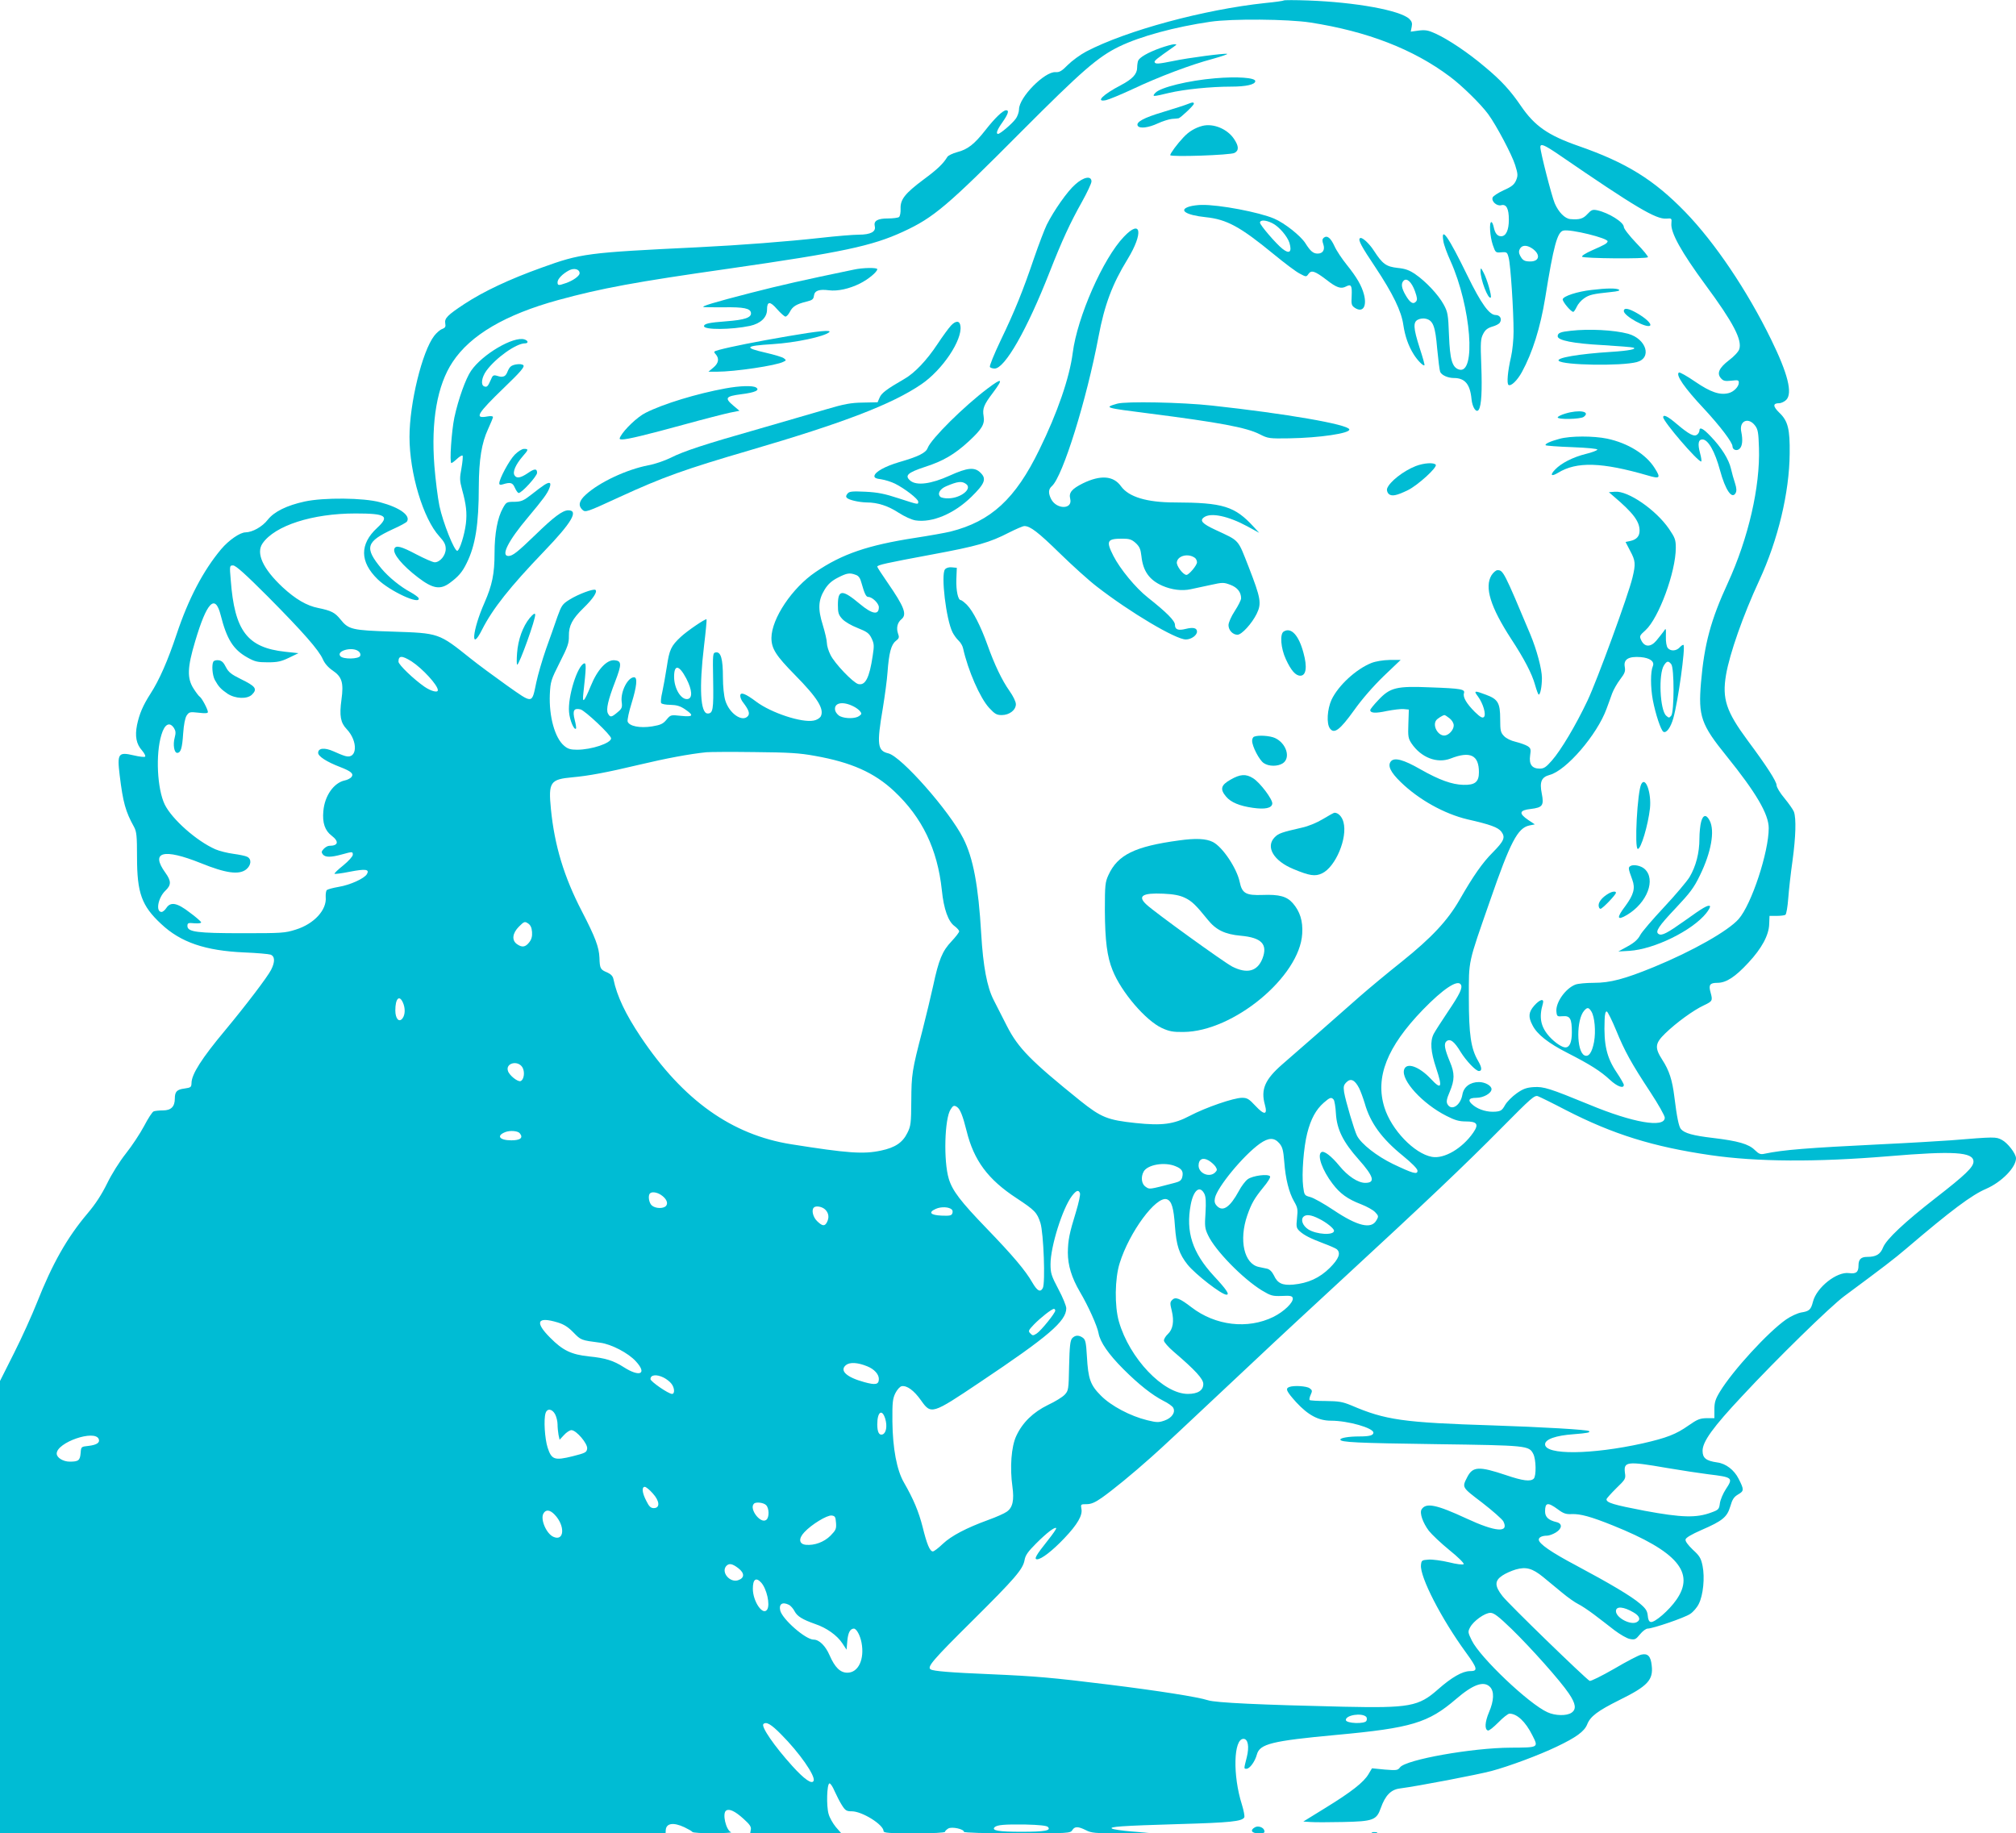 <?xml version="1.0" standalone="no"?>
<!DOCTYPE svg PUBLIC "-//W3C//DTD SVG 20010904//EN"
 "http://www.w3.org/TR/2001/REC-SVG-20010904/DTD/svg10.dtd">
<svg version="1.0" xmlns="http://www.w3.org/2000/svg"
 width="1280pt" height="1164pt" viewBox="0 0 1280 1164"
 preserveAspectRatio="xMidYMid meet">
<g transform="translate(0,1164) scale(0.1,-0.1)"
fill="#00bcd4" stroke="none">
<path d="M8150 11637 c-3 -3 -54 -10 -115 -16 -389 -41 -884 -175 -1138 -308
-38 -20 -91 -59 -117 -85 -38 -39 -54 -48 -78 -46 -69 5 -232 -160 -232 -236
0 -16 -9 -44 -21 -60 -20 -29 -98 -96 -112 -96 -16 0 -5 28 28 74 36 52 44 76
23 76 -21 -1 -71 -49 -132 -127 -70 -89 -112 -122 -179 -139 -29 -8 -56 -21
-62 -30 -26 -43 -63 -79 -150 -143 -119 -89 -149 -127 -147 -185 1 -25 -3 -48
-10 -54 -7 -5 -39 -9 -70 -9 -66 0 -92 -15 -84 -49 9 -35 -26 -54 -102 -54
-34 0 -143 -9 -240 -20 -219 -24 -500 -46 -782 -60 -705 -34 -741 -39 -990
-129 -209 -75 -369 -151 -490 -230 -108 -71 -129 -92 -123 -124 4 -22 0 -28
-20 -36 -14 -5 -36 -25 -50 -43 -77 -100 -157 -429 -157 -642 0 -231 87 -520
190 -632 31 -34 40 -52 40 -79 0 -41 -36 -85 -70 -85 -12 0 -64 23 -116 50
-98 52 -131 60 -140 36 -12 -31 50 -106 151 -183 93 -71 140 -79 201 -34 54
40 79 68 107 126 55 110 77 246 77 485 1 173 18 278 59 366 17 37 31 71 31 76
0 6 -14 8 -35 4 -86 -16 -67 16 109 186 101 97 128 129 119 139 -7 7 -25 9
-48 5 -29 -6 -39 -14 -51 -42 -12 -30 -21 -36 -44 -36 -3 0 -15 3 -28 7 -19 5
-25 1 -36 -27 -18 -41 -24 -48 -42 -41 -23 9 -16 57 14 99 59 81 189 174 245
174 23 0 22 17 -3 25 -69 22 -267 -94 -339 -199 -34 -49 -81 -180 -106 -296
-18 -85 -32 -290 -19 -290 4 0 20 12 36 27 15 14 31 24 35 20 3 -4 0 -39 -7
-79 -12 -64 -12 -78 4 -137 26 -94 32 -147 24 -216 -9 -72 -39 -167 -54 -172
-18 -6 -92 180 -114 285 -11 53 -25 168 -32 254 -22 285 18 513 116 660 113
171 335 301 670 393 274 75 491 115 1081 199 723 104 912 144 1109 235 194 89
282 164 751 636 384 385 485 473 620 539 136 66 355 125 580 158 136 20 493
17 635 -5 361 -56 653 -169 885 -343 77 -57 198 -176 244 -239 52 -71 151
-258 171 -323 18 -57 18 -67 6 -97 -12 -27 -27 -40 -79 -63 -35 -16 -67 -37
-70 -46 -9 -24 26 -56 54 -49 33 9 49 -21 49 -92 0 -66 -18 -105 -49 -105 -24
0 -39 19 -47 58 -4 18 -10 32 -15 32 -15 0 -9 -92 9 -145 17 -49 18 -50 54
-47 35 3 38 1 47 -35 12 -44 31 -335 31 -468 0 -49 -7 -121 -16 -160 -22 -95
-28 -171 -16 -179 16 -10 56 29 85 82 67 123 117 281 148 472 53 331 77 417
115 426 45 11 288 -49 281 -69 -4 -13 -16 -20 -100 -57 -38 -17 -66 -34 -62
-40 7 -11 407 -15 418 -3 4 3 -29 44 -73 89 -44 46 -80 92 -80 103 0 30 -96
90 -169 106 -29 6 -37 3 -62 -24 -27 -30 -51 -37 -109 -32 -34 3 -75 44 -99
101 -19 45 -91 325 -91 356 0 25 25 15 116 -47 490 -336 618 -412 684 -407 34
3 35 2 32 -30 -6 -58 62 -181 218 -393 175 -237 232 -347 213 -406 -5 -16 -34
-47 -65 -70 -64 -49 -79 -84 -51 -115 15 -17 26 -19 66 -15 42 5 47 4 47 -13
0 -25 -32 -58 -65 -66 -56 -14 -114 6 -211 72 -52 36 -99 62 -104 59 -23 -14
35 -98 158 -229 104 -112 182 -215 182 -240 0 -23 29 -32 46 -14 17 17 20 56
10 105 -16 71 45 98 88 40 18 -24 21 -46 24 -141 8 -246 -67 -572 -197 -856
-109 -236 -150 -389 -171 -633 -18 -214 0 -267 162 -467 188 -233 268 -369
268 -458 0 -152 -109 -484 -191 -577 -66 -75 -291 -203 -539 -305 -186 -76
-276 -100 -380 -100 -49 0 -101 -5 -117 -11 -63 -24 -127 -114 -121 -172 3
-30 5 -32 40 -29 47 4 58 -15 58 -102 0 -63 -14 -96 -41 -96 -22 0 -67 31
-101 68 -56 62 -68 122 -42 210 10 35 -19 28 -55 -13 -36 -41 -39 -71 -11
-124 29 -58 100 -114 224 -177 141 -72 209 -115 268 -170 45 -42 88 -58 88
-32 0 6 -20 41 -44 77 -65 96 -84 177 -78 334 1 40 6 57 14 55 6 -2 33 -56 59
-119 55 -134 95 -207 218 -394 50 -76 91 -149 91 -161 0 -67 -201 -33 -480 83
-251 103 -289 115 -352 111 -46 -3 -68 -11 -109 -40 -28 -20 -61 -53 -73 -74
-19 -34 -27 -39 -61 -42 -49 -4 -103 11 -139 39 -40 31 -34 49 18 49 45 0 96
29 96 55 0 22 -41 45 -80 45 -56 0 -97 -31 -105 -80 -12 -69 -70 -106 -95 -60
-8 15 -5 33 15 79 31 75 32 116 1 189 -34 82 -40 116 -22 131 23 19 50 -1 90
-68 35 -56 96 -121 116 -121 21 0 19 23 -5 64 -46 78 -59 168 -59 401 0 244
-7 210 134 615 130 376 176 463 250 479 l35 7 -42 28 c-62 42 -57 62 17 70 74
9 84 22 69 98 -15 74 -2 104 50 118 106 28 301 255 361 419 11 31 28 75 36 99
9 24 32 64 51 89 29 38 34 51 29 79 -9 48 24 68 101 62 59 -5 90 -28 77 -58
-15 -35 -15 -131 0 -214 18 -93 51 -191 67 -202 19 -11 46 26 63 85 31 110 78
452 65 466 -3 3 -14 -4 -24 -15 -22 -24 -58 -26 -76 -4 -8 10 -13 39 -12 72 1
56 1 57 -15 32 -10 -13 -30 -39 -46 -58 -36 -42 -74 -41 -95 2 -13 27 -12 30
27 65 84 77 192 370 192 523 0 51 -5 64 -43 120 -83 121 -260 243 -343 236
l-39 -3 29 -25 c125 -106 166 -160 166 -219 0 -36 -19 -57 -60 -66 l-29 -6 29
-56 c34 -63 36 -83 15 -170 -26 -110 -225 -654 -286 -782 -74 -156 -168 -314
-226 -380 -37 -42 -50 -51 -77 -51 -49 0 -69 27 -61 83 6 40 4 47 -16 60 -13
8 -47 20 -75 27 -31 7 -61 22 -75 37 -21 22 -24 34 -24 107 0 103 -14 127 -90
155 -74 28 -80 27 -51 -11 33 -45 53 -115 38 -130 -9 -9 -23 -2 -58 32 -53 53
-77 94 -69 119 8 25 -17 30 -215 37 -213 9 -254 -1 -328 -80 -29 -30 -52 -59
-52 -64 0 -20 33 -22 106 -6 42 8 90 14 107 12 l32 -3 -3 -90 c-3 -81 -1 -93
20 -125 61 -90 162 -129 248 -96 125 49 180 22 180 -87 0 -62 -25 -82 -99 -80
-73 2 -153 31 -273 99 -106 61 -165 77 -187 50 -22 -27 -3 -68 62 -131 115
-112 277 -202 424 -237 146 -33 195 -51 216 -79 26 -36 17 -58 -57 -133 -63
-63 -122 -147 -209 -299 -76 -132 -177 -240 -365 -391 -92 -73 -212 -173 -268
-222 -106 -94 -384 -338 -493 -432 -110 -96 -137 -159 -110 -256 18 -65 -3
-68 -59 -8 -42 45 -53 52 -86 52 -53 0 -230 -61 -331 -114 -102 -54 -176 -64
-346 -46 -177 19 -217 35 -350 141 -315 254 -394 334 -466 475 -31 60 -69 135
-85 167 -41 81 -66 212 -78 417 -18 308 -51 483 -114 607 -87 173 -393 520
-476 540 -69 16 -74 57 -35 285 13 80 27 183 30 229 9 123 23 176 52 199 22
17 24 23 14 50 -11 34 -3 68 23 89 36 30 17 79 -88 231 -36 52 -66 98 -66 102
0 11 55 23 345 77 291 54 368 76 492 140 44 22 87 41 97 41 37 0 87 -38 226
-174 80 -78 185 -173 235 -211 210 -163 500 -335 564 -335 34 0 71 26 71 50 0
23 -24 29 -72 17 -48 -12 -68 -4 -68 26 0 26 -53 79 -173 174 -77 61 -175 180
-218 264 -48 95 -40 109 57 109 45 0 59 -5 84 -27 25 -23 32 -39 37 -83 10
-96 50 -152 133 -189 60 -26 125 -34 180 -22 25 5 81 17 126 27 77 17 83 17
126 1 45 -17 68 -47 68 -86 0 -10 -18 -46 -40 -80 -23 -35 -40 -74 -40 -90 0
-32 27 -61 57 -61 27 0 92 72 122 133 32 66 26 99 -50 295 -72 183 -56 165
-212 238 -84 39 -102 59 -72 80 43 31 153 8 275 -58 l75 -41 -35 38 c-120 131
-194 154 -501 155 -178 0 -292 35 -341 102 -48 68 -130 74 -243 19 -70 -35
-90 -59 -80 -98 17 -68 -86 -69 -121 -2 -19 38 -18 63 5 83 69 62 220 547 296
950 38 201 87 332 184 490 102 167 87 259 -23 143 -132 -137 -296 -510 -325
-737 -20 -157 -97 -381 -212 -615 -152 -313 -307 -455 -564 -520 -33 -8 -134
-26 -225 -40 -298 -46 -464 -102 -632 -217 -148 -100 -279 -295 -280 -418 0
-68 28 -112 149 -235 144 -146 188 -217 164 -264 -7 -11 -26 -23 -45 -26 -76
-15 -269 49 -363 119 -72 54 -103 65 -103 38 0 -11 8 -30 19 -43 35 -46 43
-69 30 -85 -35 -42 -119 16 -144 99 -9 30 -15 90 -15 147 0 116 -13 162 -44
158 -21 -3 -21 -6 -18 -181 3 -182 -1 -207 -35 -207 -46 0 -55 163 -23 429 11
91 18 167 16 169 -6 6 -125 -75 -164 -112 -61 -57 -72 -80 -88 -188 -9 -57
-22 -130 -29 -162 -8 -33 -11 -64 -7 -70 4 -6 30 -11 58 -11 39 -1 62 -7 93
-28 59 -40 53 -50 -25 -42 -65 7 -66 7 -92 -24 -22 -27 -38 -34 -92 -43 -76
-12 -145 1 -155 31 -3 9 8 62 25 116 33 107 39 165 16 165 -40 0 -86 -90 -79
-154 5 -38 2 -45 -27 -69 -38 -32 -46 -33 -60 -7 -13 25 0 84 46 203 42 110
42 131 -4 135 -49 5 -109 -59 -151 -163 -43 -104 -55 -116 -47 -45 18 160 19
193 5 188 -43 -14 -105 -212 -96 -309 4 -51 32 -117 44 -105 3 3 -1 28 -8 55
-15 60 -6 77 37 67 29 -8 194 -163 194 -184 0 -30 -124 -72 -216 -72 -41 0
-59 5 -82 25 -59 49 -97 186 -91 327 4 81 7 91 63 202 51 100 59 124 58 168
-1 65 21 108 93 178 61 59 91 105 75 115 -13 8 -108 -27 -164 -62 -45 -28 -51
-37 -77 -109 -15 -44 -47 -135 -72 -204 -24 -69 -52 -165 -62 -213 -29 -138
-19 -137 -188 -18 -80 57 -183 133 -229 170 -204 163 -199 161 -498 171 -254
8 -277 13 -328 77 -35 44 -59 56 -142 73 -72 14 -144 56 -226 132 -125 117
-170 216 -127 278 78 113 316 190 590 190 195 0 219 -16 137 -92 -111 -103
-110 -215 4 -326 78 -76 275 -167 260 -119 -3 6 -26 23 -51 37 -64 34 -140 96
-185 150 -110 133 -99 171 74 251 45 20 85 42 88 48 24 38 -46 89 -170 122
-105 29 -358 31 -479 5 -114 -25 -194 -64 -235 -116 -35 -45 -97 -79 -141 -80
-35 0 -107 -50 -155 -107 -114 -136 -208 -316 -282 -538 -56 -168 -110 -292
-167 -380 -48 -75 -70 -127 -85 -198 -14 -71 -5 -121 32 -162 16 -19 24 -36
19 -39 -5 -4 -37 0 -71 8 -99 23 -107 13 -90 -127 21 -172 37 -230 91 -327 16
-30 19 -55 19 -192 0 -227 29 -309 153 -424 124 -117 280 -170 527 -181 80 -3
155 -10 168 -14 28 -11 29 -46 3 -97 -23 -45 -159 -224 -292 -384 -148 -177
-212 -278 -213 -333 -1 -28 -4 -30 -44 -36 -49 -6 -62 -20 -62 -64 0 -51 -24
-75 -75 -75 -24 0 -51 -3 -59 -6 -9 -3 -36 -45 -61 -93 -25 -47 -77 -126 -116
-175 -41 -52 -91 -132 -119 -190 -34 -69 -73 -130 -125 -191 -130 -154 -223
-319 -321 -567 -31 -78 -96 -222 -145 -319 l-89 -177 0 -1436 0 -1436 2113 0
2113 0 1 22 c4 43 49 49 118 17 25 -12 48 -25 51 -30 3 -5 62 -9 132 -8 70 0
121 3 114 6 -33 13 -58 122 -31 138 20 13 57 -5 109 -52 40 -36 51 -51 47 -70
l-4 -23 289 0 290 0 -35 40 c-19 23 -40 60 -46 83 -15 51 -11 189 5 194 6 2
21 -20 33 -49 13 -29 34 -70 47 -90 21 -33 29 -38 62 -38 66 0 202 -85 202
-126 0 -11 36 -14 195 -14 119 0 195 4 195 10 0 5 10 14 21 21 24 13 99 -4 99
-21 0 -6 129 -10 338 -10 326 0 338 1 350 20 15 25 37 25 87 0 35 -18 57 -20
220 -19 l180 2 -110 9 c-60 5 -116 13 -124 18 -23 12 57 18 429 29 320 9 395
17 410 42 4 6 -3 43 -15 82 -59 186 -53 417 10 417 29 0 38 -49 21 -117 -19
-75 -19 -73 -2 -73 21 0 54 46 66 90 18 68 94 87 505 125 477 44 583 76 760
228 107 92 175 117 215 77 28 -28 26 -87 -6 -161 -26 -62 -29 -109 -7 -116 7
-3 36 21 66 51 30 31 62 56 71 56 48 0 102 -51 145 -137 40 -79 42 -78 -137
-79 -246 -1 -666 -76 -703 -125 -14 -19 -22 -20 -97 -14 l-81 8 -22 -37 c-30
-51 -107 -112 -273 -214 l-141 -87 45 -3 c25 -2 117 -2 205 0 194 4 215 12
242 89 28 79 64 117 121 124 116 15 496 88 582 111 112 30 303 101 415 155
122 58 174 96 192 140 20 52 68 87 204 155 181 89 217 128 206 220 -6 59 -25
78 -65 69 -17 -3 -95 -44 -173 -90 -82 -47 -149 -80 -156 -77 -29 17 -518 491
-554 539 -50 64 -50 97 0 130 19 13 57 30 84 38 66 19 106 8 174 -47 29 -24
83 -68 120 -99 37 -31 84 -64 103 -73 19 -9 64 -39 100 -66 36 -27 94 -72 130
-100 36 -27 80 -53 99 -56 31 -6 37 -3 64 30 16 20 38 36 48 36 33 0 235 69
270 93 19 12 44 41 55 64 28 55 39 167 24 241 -10 49 -19 64 -62 103 -31 30
-49 54 -46 65 2 11 37 32 101 60 134 58 163 82 183 150 13 45 23 60 50 76 38
22 38 30 3 99 -28 56 -81 97 -136 104 -71 10 -93 28 -93 74 0 58 66 150 252
348 219 236 559 568 648 634 251 186 314 234 395 303 285 243 414 339 505 378
99 43 191 137 190 195 -1 29 -53 97 -90 116 -38 20 -43 20 -325 -3 -71 -5
-269 -17 -440 -25 -468 -23 -623 -35 -741 -60 -26 -6 -36 -2 -62 23 -39 39
-107 58 -265 77 -128 15 -182 30 -205 57 -13 17 -25 73 -41 203 -13 107 -33
169 -76 235 -50 78 -48 105 18 169 70 68 180 148 245 178 55 26 57 30 43 81
-14 49 -5 62 43 62 56 0 113 37 197 128 85 91 130 175 132 245 l2 52 45 0 c25
0 50 3 56 7 6 4 14 51 18 105 4 54 16 161 27 238 21 154 24 269 9 311 -6 15
-33 53 -60 86 -28 33 -50 70 -50 82 0 25 -65 125 -184 285 -136 184 -163 264
-137 417 23 134 108 377 211 599 119 257 191 558 193 805 2 156 -11 208 -66
260 -41 40 -42 60 -1 60 13 0 34 10 45 21 42 42 10 168 -96 384 -152 311 -357
615 -545 809 -200 206 -375 314 -680 420 -192 67 -277 127 -363 253 -67 98
-125 162 -230 249 -105 89 -230 173 -313 211 -46 21 -64 24 -106 19 l-51 -7 6
30 c5 24 1 35 -15 51 -59 55 -342 106 -643 117 -82 3 -152 3 -155 0z m1576
-1573 c56 -37 51 -84 -10 -84 -37 0 -49 7 -65 38 -8 16 -9 28 -1 42 13 24 42
26 76 4z m-6046 -159 c0 -17 -43 -48 -89 -63 -45 -16 -51 -15 -51 6 0 21 32
54 74 76 32 16 66 7 66 -19z m3908 -1808 c6 -5 12 -17 12 -27 0 -19 -51 -80
-67 -80 -21 0 -65 58 -61 81 6 42 75 58 116 26z m-5888 -244 c225 -227 325
-341 350 -399 12 -27 34 -52 62 -71 59 -40 71 -77 56 -185 -14 -103 -6 -146
33 -187 74 -78 68 -194 -9 -171 -15 4 -49 18 -75 30 -56 25 -97 21 -97 -10 0
-22 54 -57 140 -90 70 -27 88 -43 71 -64 -7 -8 -26 -18 -42 -21 -70 -15 -128
-98 -136 -195 -7 -74 10 -124 53 -156 48 -37 42 -64 -15 -64 -10 0 -26 -9 -36
-20 -15 -16 -15 -22 -5 -35 16 -19 50 -19 120 0 69 19 70 19 70 -2 0 -10 -27
-40 -60 -67 -34 -27 -59 -51 -56 -54 3 -2 46 3 95 13 102 20 128 16 111 -14
-15 -28 -107 -70 -181 -82 -35 -6 -68 -15 -74 -20 -5 -5 -8 -25 -7 -44 8 -82
-74 -171 -190 -207 -69 -22 -89 -23 -338 -23 -290 0 -350 8 -350 46 0 19 5 21
45 17 27 -2 44 1 42 7 -2 5 -34 34 -73 62 -80 62 -121 69 -148 28 -9 -14 -23
-25 -30 -25 -39 0 -23 90 24 135 38 36 38 61 0 114 -97 134 -12 156 225 61
158 -64 242 -76 288 -40 32 26 36 65 7 80 -11 6 -51 14 -88 19 -38 5 -90 18
-115 29 -120 53 -275 191 -321 284 -48 99 -59 320 -21 443 20 68 52 85 80 42
11 -18 12 -31 4 -61 -12 -44 -3 -96 16 -96 23 0 32 30 38 124 4 56 12 97 22
113 16 23 20 24 76 18 41 -5 59 -4 59 4 0 17 -38 88 -51 97 -6 3 -24 27 -40
52 -42 66 -40 133 10 300 74 250 127 305 162 167 39 -154 80 -219 169 -269 48
-27 65 -31 130 -31 62 0 85 5 135 29 l60 29 -84 9 c-241 26 -322 132 -346 456
-8 91 -7 92 15 92 17 0 78 -55 220 -197z m3734 137 c18 -6 28 -21 36 -52 19
-68 29 -88 43 -88 25 0 67 -41 67 -65 0 -52 -42 -45 -120 20 -113 95 -140 93
-140 -6 0 -50 4 -63 28 -89 15 -17 58 -42 97 -57 60 -24 73 -33 89 -66 16 -34
17 -46 7 -110 -21 -142 -47 -191 -92 -180 -33 9 -150 131 -176 185 -13 25 -23
59 -23 76 0 17 -12 68 -26 114 -32 102 -29 158 12 225 21 34 44 55 83 75 58
30 76 33 115 18z m-3159 -484 c11 -8 16 -19 12 -30 -8 -21 -109 -23 -126 -2
-28 33 73 62 114 32z m338 -65 c69 -45 167 -151 167 -183 0 -18 -44 -6 -85 22
-69 48 -165 140 -165 159 0 40 22 40 83 2z m7998 -18 c20 -23 19 -304 0 -327
-13 -15 -15 -15 -32 0 -40 36 -50 265 -14 320 18 28 28 30 46 7z m-6253 -92
c37 -72 40 -123 9 -129 -42 -8 -87 66 -87 141 0 81 32 76 78 -12z m1063 -177
c14 -7 32 -20 39 -29 12 -15 12 -19 -5 -31 -23 -17 -85 -18 -120 -2 -14 6 -28
23 -32 36 -12 50 47 63 118 26z m3783 -75 c15 -12 26 -30 26 -45 0 -29 -33
-64 -60 -64 -41 0 -75 62 -52 96 7 11 42 33 53 34 4 0 18 -9 33 -21z m-4030
-238 c231 -41 377 -106 503 -224 178 -167 275 -367 303 -629 12 -120 41 -200
81 -228 16 -12 29 -27 29 -33 0 -7 -22 -35 -49 -64 -58 -61 -81 -117 -116
-281 -14 -64 -45 -193 -69 -287 -66 -253 -69 -277 -70 -445 -1 -142 -3 -159
-25 -203 -30 -61 -77 -93 -167 -112 -112 -24 -210 -17 -570 40 -378 60 -686
279 -956 682 -97 145 -151 259 -173 366 -4 20 -16 32 -40 43 -43 18 -47 24
-49 94 -3 67 -26 129 -112 295 -113 218 -173 416 -196 647 -17 173 -5 190 137
203 101 9 215 30 425 80 168 40 317 68 425 79 22 2 159 3 305 1 219 -2 286 -6
384 -24z m-1796 -1118 c2 -28 -3 -47 -18 -66 -24 -31 -46 -34 -78 -11 -34 24
-29 69 13 111 33 33 37 34 58 20 15 -10 23 -26 25 -54z m5897 -334 c13 -20 -6
-60 -81 -171 -41 -61 -82 -125 -91 -142 -24 -47 -20 -112 16 -219 41 -123 33
-139 -35 -66 -75 79 -154 106 -169 58 -21 -67 118 -218 269 -294 52 -27 81
-35 121 -35 74 0 86 -17 49 -71 -70 -101 -185 -168 -262 -154 -112 20 -258
172 -302 314 -60 191 16 384 244 620 128 132 221 194 241 160z m-6717 -114
c16 -35 15 -77 -2 -100 -22 -30 -46 -3 -46 50 0 75 25 101 48 50z m7546 -57
c21 -34 29 -126 17 -193 -13 -69 -35 -99 -62 -85 -50 27 -51 226 -1 283 20 23
29 22 46 -5z m-6788 -353 c18 -28 12 -80 -11 -89 -18 -6 -72 37 -80 65 -16 49
61 69 91 24z m5313 -133 c10 -20 26 -64 36 -97 35 -124 108 -224 241 -332 60
-49 94 -84 94 -96 0 -26 -28 -18 -156 43 -103 50 -201 127 -228 179 -17 33
-73 222 -82 277 -5 35 -3 45 15 63 27 27 53 15 80 -37z m1313 -140 c300 -154
554 -233 918 -286 295 -43 671 -45 1130 -7 415 35 540 27 540 -34 0 -35 -51
-84 -239 -230 -198 -154 -314 -263 -335 -315 -17 -44 -45 -60 -100 -60 -40 0
-56 -15 -56 -55 0 -42 -15 -54 -60 -48 -78 11 -206 -91 -229 -181 -13 -51 -23
-61 -75 -69 -22 -4 -65 -23 -95 -44 -114 -79 -339 -324 -421 -459 -29 -48 -35
-68 -35 -113 l0 -55 -50 0 c-43 -1 -59 -8 -115 -47 -78 -55 -137 -78 -290
-113 -325 -72 -620 -75 -620 -6 0 32 68 56 180 64 89 7 109 11 99 20 -9 9
-304 26 -609 36 -572 18 -683 34 -900 127 -56 23 -79 27 -162 28 -53 0 -99 3
-103 6 -3 4 0 19 7 34 11 24 10 29 -7 41 -19 14 -100 19 -129 8 -27 -10 -18
-28 44 -97 76 -82 141 -117 221 -117 107 0 269 -46 269 -76 0 -17 -24 -24 -90
-24 -66 0 -120 -9 -120 -20 0 -17 104 -22 610 -29 577 -8 588 -9 615 -62 18
-34 20 -140 3 -157 -20 -20 -69 -14 -175 22 -173 58 -212 56 -247 -12 -34 -67
-36 -63 94 -162 66 -51 127 -105 135 -119 38 -75 -49 -68 -234 18 -192 89
-257 102 -285 58 -14 -22 7 -84 46 -136 18 -23 77 -79 131 -123 55 -44 95 -84
90 -89 -5 -5 -46 0 -93 12 -47 11 -105 19 -130 17 -43 -3 -45 -5 -48 -35 -7
-75 129 -340 285 -554 75 -103 78 -119 26 -119 -48 0 -117 -40 -203 -116 -123
-109 -181 -119 -600 -110 -527 12 -811 25 -860 41 -65 21 -312 60 -635 100
-355 44 -463 53 -738 65 -266 11 -370 20 -388 31 -25 15 14 60 264 308 272
270 321 327 332 385 5 31 21 54 73 106 69 69 119 107 128 98 3 -3 -22 -39 -54
-79 -74 -93 -89 -119 -67 -119 27 0 97 54 172 133 84 88 118 147 109 188 -5
28 -4 29 33 29 28 0 53 10 97 41 68 48 192 149 314 258 82 73 152 139 660 616
129 122 384 358 565 525 503 464 770 717 998 948 190 192 210 210 232 202 13
-5 93 -44 177 -88z m-1474 66 c5 -7 12 -47 14 -88 6 -101 46 -181 144 -291 97
-109 108 -149 42 -149 -46 0 -111 43 -164 108 -50 61 -97 98 -114 87 -29 -18
5 -115 71 -201 48 -63 95 -97 181 -130 36 -14 76 -36 89 -50 22 -23 23 -27 8
-52 -32 -58 -120 -37 -272 65 -60 40 -127 78 -148 83 -37 10 -38 12 -45 67
-10 80 3 249 26 339 23 90 55 149 105 193 39 34 48 37 63 19z m-2392 -46 c20
-13 37 -56 61 -152 46 -187 135 -308 317 -427 118 -78 130 -91 152 -158 20
-65 32 -381 15 -413 -16 -29 -35 -19 -67 36 -43 75 -122 169 -289 342 -167
173 -218 240 -241 316 -34 112 -27 383 12 441 15 24 22 27 40 15z m-2776 -167
c24 -29 4 -45 -53 -45 -77 0 -98 30 -37 53 30 11 78 7 90 -8z m4823 -64 c20
-24 25 -44 31 -117 8 -109 30 -196 63 -253 22 -38 24 -50 18 -105 -6 -56 -4
-63 17 -83 29 -26 66 -45 153 -78 38 -14 74 -30 82 -36 28 -24 14 -61 -44
-119 -65 -64 -137 -97 -232 -106 -69 -6 -100 8 -123 59 -12 24 -27 38 -43 42
-14 3 -37 8 -52 11 -94 19 -128 170 -74 327 27 77 45 108 101 177 28 33 48 65
44 71 -11 18 -111 5 -142 -18 -15 -11 -41 -45 -57 -76 -55 -101 -100 -132
-137 -95 -15 15 -19 28 -14 52 14 68 179 269 285 345 56 39 91 40 124 2z
m-406 -147 c12 -19 12 -24 -2 -38 -36 -35 -105 -6 -105 44 0 40 27 54 64 32
16 -9 35 -27 43 -38z m-252 1 c40 -16 50 -34 41 -70 -5 -18 -16 -27 -44 -34
-171 -45 -162 -43 -188 -26 -26 17 -32 61 -13 96 24 45 135 64 204 34z m182
-175 c9 -18 11 -52 7 -120 -6 -85 -4 -100 16 -142 45 -97 220 -276 342 -351
57 -34 67 -37 127 -35 54 3 66 0 69 -14 5 -27 -55 -85 -123 -119 -163 -80
-368 -56 -520 61 -74 57 -102 68 -122 47 -15 -14 -15 -22 -3 -70 16 -67 7
-117 -25 -147 -14 -13 -25 -31 -25 -41 0 -10 28 -42 62 -71 139 -119 188 -173
188 -205 0 -41 -35 -63 -98 -63 -156 0 -371 226 -438 460 -28 99 -26 272 5
370 61 197 231 427 299 406 31 -10 44 -54 52 -172 9 -123 27 -176 80 -243 50
-62 216 -191 247 -191 22 0 1 32 -81 120 -136 148 -178 279 -146 451 18 94 58
126 87 69z m-790 4 c3 -9 -8 -61 -25 -117 -43 -139 -51 -181 -52 -260 0 -80
24 -159 76 -248 55 -93 111 -219 119 -264 10 -56 63 -133 158 -228 97 -97 182
-164 254 -201 29 -14 57 -34 62 -44 16 -29 -9 -65 -55 -81 -37 -13 -49 -13
-110 2 -107 26 -230 91 -294 156 -67 67 -81 106 -89 249 -5 87 -9 106 -25 118
-26 19 -50 18 -69 -3 -12 -15 -16 -49 -19 -175 -3 -151 -4 -157 -28 -183 -14
-15 -61 -44 -106 -65 -94 -46 -162 -111 -202 -198 -31 -67 -41 -199 -24 -320
12 -87 2 -134 -36 -160 -15 -11 -67 -34 -117 -52 -140 -51 -235 -101 -289
-152 -28 -27 -56 -48 -63 -48 -19 0 -38 45 -65 155 -25 98 -58 177 -119 283
-45 78 -71 215 -73 387 -1 122 2 145 19 180 11 22 29 42 40 44 33 6 78 -27
122 -89 65 -92 69 -91 373 113 438 293 550 389 550 471 0 14 -22 69 -50 121
-45 85 -50 102 -50 159 0 112 76 354 136 433 28 36 42 41 51 17z m-2661 -10
c35 -23 48 -52 33 -70 -16 -19 -68 -18 -91 3 -18 16 -25 63 -11 76 11 12 43 8
69 -9z m1044 -94 c22 -22 26 -51 10 -81 -14 -26 -29 -24 -62 8 -26 25 -37 70
-21 86 13 14 54 6 73 -13z m804 0 c5 -5 6 -16 2 -25 -5 -13 -18 -15 -68 -13
-71 3 -86 21 -36 43 33 15 84 13 102 -5z m2331 -58 c47 -23 95 -62 95 -76 0
-31 -113 -24 -164 9 -35 23 -49 61 -30 80 17 16 48 13 99 -13z m-1675 -583 c0
-16 -89 -126 -117 -145 -23 -15 -27 -15 -41 0 -15 15 -13 19 23 57 43 44 113
99 127 99 4 0 8 -5 8 -11z m-3160 -75 c40 -12 67 -29 101 -64 48 -49 47 -49
170 -65 70 -9 178 -65 226 -118 74 -80 26 -103 -77 -37 -65 42 -118 58 -220
68 -113 12 -167 38 -247 119 -100 100 -82 136 47 97z m1967 -279 c44 -18 73
-50 73 -80 0 -36 -21 -40 -93 -20 -113 31 -158 73 -116 108 25 20 75 17 136
-8z m-1294 -71 c18 -9 40 -26 49 -38 21 -25 24 -66 5 -66 -23 0 -137 79 -137
94 0 28 38 32 83 10z m-688 -234 c8 -16 15 -44 15 -63 0 -19 3 -49 6 -66 l7
-32 28 30 c15 17 37 31 47 31 31 0 104 -86 100 -117 -3 -24 -10 -28 -93 -49
-114 -28 -133 -22 -158 55 -18 56 -26 179 -13 219 10 32 42 28 61 -8z m2096
-29 c13 -45 6 -89 -17 -98 -22 -8 -34 14 -34 64 0 80 31 101 51 34z m-4994
-128 c9 -22 -13 -37 -65 -43 -47 -5 -47 -5 -50 -45 -4 -47 -13 -55 -69 -55
-42 0 -83 25 -83 51 0 71 243 155 267 92z m9956 -183 c95 -16 213 -34 262 -40
157 -19 161 -22 112 -96 -17 -26 -34 -66 -37 -88 -5 -38 -8 -42 -55 -59 -94
-35 -186 -33 -423 11 -198 38 -242 51 -242 73 0 5 28 36 61 69 59 57 62 61 56
99 -9 72 13 75 266 31z m-6439 -161 c45 -49 48 -94 7 -94 -19 0 -30 10 -47 45
-27 51 -31 90 -10 90 7 0 30 -18 50 -41z m720 -75 c20 -19 21 -78 2 -93 -36
-30 -112 70 -79 102 12 13 62 7 77 -9z m5026 -26 c36 -27 52 -33 90 -31 54 2
121 -16 260 -72 410 -165 525 -300 403 -473 -46 -66 -137 -145 -162 -140 -11
2 -17 15 -19 40 -3 30 -12 45 -50 77 -55 47 -186 125 -405 242 -157 83 -237
138 -237 164 0 15 22 25 53 25 12 0 37 9 55 20 41 25 43 57 5 66 -51 12 -73
32 -73 68 0 57 17 60 80 14z m-6368 -35 c68 -71 61 -172 -9 -140 -44 20 -83
110 -63 147 15 28 42 25 72 -7z m1786 -51 c3 -39 -1 -47 -35 -82 -41 -41 -102
-63 -156 -58 -44 4 -49 39 -10 80 45 49 144 109 173 106 22 -3 25 -8 28 -46z
m-621 -288 c42 -32 41 -63 -1 -77 -51 -17 -108 49 -76 89 18 21 39 17 77 -12z
m146 -92 c35 -39 58 -140 38 -171 -27 -42 -91 51 -91 132 0 61 20 75 53 39z
m178 -142 c10 -6 26 -24 34 -40 17 -32 49 -52 131 -81 72 -24 139 -72 172
-122 l27 -41 5 58 c5 51 18 75 41 76 17 0 40 -42 49 -89 20 -106 -20 -191 -90
-191 -45 0 -79 33 -113 111 -26 60 -66 99 -101 99 -51 0 -197 128 -212 184
-10 43 14 58 57 36z m5362 -48 c38 -22 46 -47 19 -61 -39 -21 -132 28 -132 70
0 33 49 29 113 -9z m-776 -104 c123 -120 309 -328 364 -410 44 -65 49 -100 17
-122 -30 -21 -104 -20 -153 3 -118 53 -427 347 -480 455 -25 51 -26 56 -11 84
21 40 93 92 129 92 22 0 50 -21 134 -102z m-923 -558 c5 -5 6 -16 2 -25 -8
-22 -131 -18 -131 5 0 31 101 47 129 20z m-3715 -111 c117 -117 219 -264 207
-295 -10 -25 -58 8 -135 93 -115 127 -200 251 -184 267 18 17 49 -1 112 -65z
m1694 -588 c23 -23 -17 -31 -168 -31 -145 0 -191 8 -170 29 16 15 62 19 198
17 83 -2 132 -7 140 -15z"/>
<path d="M1355 7440 c-12 -20 -7 -87 9 -117 24 -43 38 -58 80 -87 50 -33 126
-36 156 -6 36 36 23 53 -72 99 -60 30 -77 43 -94 76 -14 29 -27 41 -46 43 -14
2 -29 -2 -33 -8z"/>
<path d="M7367 11335 c-78 -28 -132 -59 -141 -81 -3 -9 -6 -28 -6 -43 0 -41
-30 -73 -102 -111 -117 -61 -165 -110 -96 -96 18 4 94 35 169 70 167 79 369
155 508 192 57 16 99 30 92 32 -15 5 -246 -25 -340 -45 -95 -19 -115 -21 -120
-8 -4 9 14 23 121 98 21 15 22 16 3 16 -11 0 -51 -11 -88 -24z"/>
<path d="M7715 11143 c-169 -14 -349 -58 -380 -93 -22 -25 -17 -25 87 0 98 23
266 40 394 40 95 0 154 13 154 35 0 22 -116 30 -255 18z"/>
<path d="M7540 10979 c-14 -6 -83 -28 -155 -50 -125 -37 -175 -65 -161 -88 12
-19 68 -12 126 15 30 14 71 27 90 29 19 1 38 3 43 4 12 2 97 82 97 92 0 11 -8
11 -40 -2z"/>
<path d="M7635 10841 c-46 -12 -87 -36 -121 -73 -39 -41 -84 -102 -84 -113 0
-13 382 0 408 14 29 15 28 43 -3 89 -42 63 -130 100 -200 83z"/>
<path d="M6827 10469 c-49 -42 -136 -166 -181 -256 -14 -29 -50 -123 -80 -210
-71 -209 -122 -336 -213 -525 -41 -86 -72 -162 -68 -168 3 -5 17 -10 30 -10
65 0 206 247 349 612 79 201 130 312 207 449 32 58 59 115 59 127 0 38 -50 29
-103 -19z"/>
<path d="M7553 10329 c-74 -22 -24 -55 103 -68 134 -14 219 -61 430 -234 68
-56 142 -112 166 -124 41 -22 42 -22 56 -2 18 26 41 18 112 -36 66 -52 94 -61
126 -44 33 17 39 7 36 -61 -3 -53 -1 -60 21 -75 50 -32 77 9 57 86 -15 56 -45
108 -110 189 -29 36 -64 88 -77 117 -25 54 -47 71 -69 53 -9 -9 -10 -18 -2
-41 12 -35 -3 -59 -36 -59 -28 0 -46 15 -78 66 -30 47 -132 128 -198 156 -96
41 -349 89 -460 87 -25 0 -60 -5 -77 -10z m523 -105 c43 -20 97 -83 111 -126
17 -58 0 -73 -44 -38 -40 31 -143 151 -143 166 0 19 35 18 76 -2z"/>
<path d="M9164 10110 c3 -23 24 -80 46 -128 130 -290 164 -723 53 -688 -43 14
-57 63 -63 216 -5 135 -8 149 -34 197 -34 62 -113 146 -180 192 -38 26 -63 35
-112 40 -73 8 -96 25 -150 108 -32 50 -79 92 -90 80 -12 -11 10 -52 98 -183
112 -169 166 -280 178 -367 11 -72 32 -133 66 -187 23 -37 61 -76 68 -69 3 2
-11 51 -30 109 -41 128 -43 166 -10 181 14 7 36 9 50 5 45 -11 59 -47 71 -190
7 -72 15 -138 19 -147 9 -21 49 -39 87 -39 70 0 103 -39 112 -134 5 -53 31
-91 46 -67 17 27 22 119 16 281 -6 148 -4 169 12 200 13 26 28 37 57 46 22 6
44 17 49 26 15 23 1 48 -27 48 -40 0 -92 72 -179 250 -121 248 -169 317 -153
220z m-180 -319 c14 -40 16 -54 7 -65 -18 -21 -38 -9 -66 39 -27 46 -31 75
-13 93 20 20 51 -9 72 -67z"/>
<path d="M5420 9928 c-323 -67 -460 -98 -655 -148 -229 -59 -323 -87 -295 -90
8 -1 65 -1 125 -1 128 2 169 -7 173 -35 4 -30 -38 -45 -158 -54 -107 -8 -140
-15 -140 -31 0 -24 174 -23 292 2 67 15 108 53 108 103 0 54 19 55 64 3 23
-26 47 -47 53 -47 7 0 19 13 28 30 17 34 41 49 105 65 38 9 45 15 48 38 4 32
33 42 95 34 55 -7 129 9 197 43 54 27 110 74 110 91 0 11 -92 10 -150 -3z"/>
<path d="M9400 9921 c-1 -55 49 -185 65 -170 8 8 -23 116 -45 157 -17 33 -19
34 -20 13z"/>
<path d="M10104 9799 c-89 -10 -178 -39 -182 -59 -2 -15 52 -80 67 -80 4 0 14
15 22 32 8 18 29 42 47 54 33 23 56 28 171 40 42 4 59 9 50 15 -16 10 -77 10
-175 -2z"/>
<path d="M10310 9665 c0 -31 146 -112 167 -92 10 11 -28 47 -82 78 -55 32 -85
37 -85 14z"/>
<path d="M6038 9573 c-14 -15 -53 -68 -86 -118 -68 -103 -146 -185 -212 -222
-109 -63 -143 -88 -155 -117 l-13 -30 -93 -2 c-77 -1 -119 -9 -234 -43 -77
-23 -266 -77 -420 -122 -355 -101 -483 -143 -568 -186 -37 -18 -100 -40 -140
-47 -140 -27 -312 -108 -398 -187 -42 -38 -49 -68 -23 -94 21 -20 24 -19 239
80 272 125 411 175 825 296 598 175 902 292 1088 418 135 91 263 282 250 371
-4 35 -29 36 -60 3z"/>
<path d="M9974 9540 c-67 -7 -84 -14 -84 -35 0 -26 99 -46 285 -56 99 -6 187
-13 195 -16 26 -9 -28 -20 -140 -27 -206 -13 -352 -38 -333 -57 28 -28 396
-34 495 -8 99 26 61 148 -55 180 -89 24 -248 32 -363 19z"/>
<path d="M5000 9505 c-198 -34 -363 -67 -433 -86 -36 -10 -38 -11 -23 -28 24
-27 19 -57 -15 -85 l-31 -26 54 0 c113 0 377 39 422 63 19 9 19 10 2 23 -10 7
-60 22 -112 34 -144 33 -136 44 41 55 146 9 329 48 360 76 17 16 -68 8 -265
-26z"/>
<path d="M6270 9173 c-150 -113 -357 -318 -380 -377 -11 -31 -59 -55 -181 -90
-90 -27 -152 -61 -157 -87 -2 -12 9 -18 43 -22 25 -4 64 -16 88 -28 62 -31
147 -97 147 -114 0 -20 3 -20 -124 21 -88 29 -132 38 -211 42 -85 4 -103 2
-114 -12 -10 -12 -11 -20 -4 -27 14 -14 78 -28 125 -29 71 0 137 -22 203 -65
39 -25 83 -45 108 -49 106 -16 244 42 354 149 86 84 98 115 59 153 -37 38 -83
34 -197 -18 -117 -53 -209 -65 -249 -32 -38 32 -18 51 91 87 116 37 190 80
281 164 83 77 102 109 93 160 -8 47 2 72 59 147 69 92 60 98 -34 27z m-136
-606 c41 -30 -32 -89 -111 -91 -23 -1 -47 4 -53 10 -20 20 -2 50 38 67 73 31
99 34 126 14z"/>
<path d="M4606 9174 c-181 -33 -395 -98 -507 -155 -51 -25 -135 -105 -160
-151 -8 -15 -6 -18 11 -18 33 0 147 27 395 95 127 35 257 68 290 75 l60 12
-38 32 c-58 49 -51 60 49 73 89 11 121 26 94 43 -21 13 -101 11 -194 -6z"/>
<path d="M7093 9077 c-85 -25 -81 -26 202 -62 446 -57 619 -89 703 -132 53
-27 61 -28 187 -26 192 3 390 32 382 57 -10 32 -403 100 -872 151 -190 21
-547 28 -602 12z"/>
<path d="M9938 9014 c-27 -8 -48 -19 -48 -24 0 -15 143 -12 165 3 47 35 -29
48 -117 21z"/>
<path d="M10560 8991 c0 -27 218 -281 241 -281 4 0 1 24 -7 53 -16 59 -11 87
15 87 36 0 79 -75 112 -197 34 -125 76 -186 99 -143 7 13 6 31 -4 62 -8 24
-20 66 -26 93 -13 58 -61 135 -129 205 -47 50 -71 62 -71 36 0 -7 -6 -19 -14
-25 -19 -16 -52 1 -131 68 -56 48 -85 62 -85 42z"/>
<path d="M9902 8854 c-60 -16 -96 -33 -88 -41 3 -3 79 -9 168 -12 101 -4 162
-10 160 -16 -2 -5 -35 -18 -73 -27 -81 -20 -156 -58 -195 -99 -35 -36 -25 -47
18 -21 119 73 278 68 571 -17 77 -23 83 -16 43 47 -55 88 -170 159 -302 187
-87 18 -233 18 -302 -1z"/>
<path d="M3268 8753 c-35 -36 -98 -153 -98 -182 0 -9 7 -11 23 -6 48 15 62 11
76 -22 8 -18 19 -33 24 -33 20 0 117 107 117 128 0 28 -16 28 -59 -2 -46 -31
-71 -35 -84 -14 -14 21 7 69 52 121 37 42 38 47 8 47 -13 0 -38 -16 -59 -37z"/>
<path d="M8989 8681 c-79 -31 -167 -100 -182 -143 -3 -10 1 -24 9 -33 19 -18
49 -13 123 23 63 31 187 144 177 161 -11 16 -75 12 -127 -8z"/>
<path d="M3457 8562 c-14 -9 -52 -37 -83 -62 -50 -39 -64 -45 -108 -46 -49 0
-52 -2 -73 -40 -34 -60 -53 -161 -53 -286 0 -131 -15 -203 -64 -315 -78 -176
-90 -320 -15 -170 67 132 176 270 393 496 176 183 222 261 154 261 -36 0 -93
-43 -208 -155 -114 -110 -145 -135 -172 -135 -50 0 -1 97 124 245 97 116 124
152 137 188 13 34 2 40 -32 19z"/>
<path d="M6000 8025 c-27 -33 7 -319 48 -400 8 -16 25 -40 38 -52 13 -12 26
-34 29 -50 31 -139 107 -314 165 -377 36 -39 48 -46 80 -46 49 0 90 32 90 69
0 16 -17 51 -41 85 -47 66 -96 169 -140 293 -42 117 -91 213 -129 252 -17 17
-35 31 -40 31 -17 0 -30 59 -28 130 l3 75 -31 3 c-19 2 -36 -3 -44 -13z"/>
<path d="M9470 7988 c-46 -76 -7 -202 125 -405 82 -125 132 -221 151 -290 10
-35 20 -63 24 -63 10 0 20 53 20 105 0 57 -33 180 -74 278 -167 398 -172 407
-208 407 -10 0 -27 -15 -38 -32z"/>
<path d="M3363 7716 c-44 -54 -74 -138 -80 -223 -3 -40 -3 -73 1 -73 13 0 119
294 114 319 -2 10 -13 3 -35 -23z"/>
<path d="M8150 7630 c-25 -16 -18 -106 14 -175 33 -72 62 -105 92 -105 37 0
45 55 20 145 -30 113 -79 165 -126 135z"/>
<path d="M8708 7431 c-98 -39 -211 -143 -254 -234 -27 -60 -33 -151 -10 -182
27 -37 63 -10 153 115 51 72 122 153 189 218 l107 102 -69 0 c-42 -1 -87 -8
-116 -19z"/>
<path d="M7963 6963 c-7 -2 -13 -14 -13 -26 0 -36 46 -124 74 -142 32 -22 89
-22 121 -1 51 34 23 126 -49 160 -32 15 -106 20 -133 9z"/>
<path d="M7813 6690 c-62 -35 -68 -61 -28 -108 30 -36 85 -59 170 -71 77 -11
119 -2 123 26 4 26 -78 135 -122 162 -46 29 -82 26 -143 -9z"/>
<path d="M10421 6662 c-25 -46 -45 -412 -22 -412 20 0 65 151 77 258 10 97
-28 205 -55 154z"/>
<path d="M8400 6440 c-40 -24 -93 -46 -135 -55 -127 -29 -147 -36 -171 -60
-61 -61 -8 -151 119 -203 101 -42 137 -48 181 -27 86 41 163 225 136 325 -9
35 -33 60 -57 60 -4 0 -37 -18 -73 -40z"/>
<path d="M10801 6423 c-6 -21 -11 -70 -11 -108 0 -90 -22 -175 -63 -244 -18
-29 -91 -115 -163 -192 -71 -76 -139 -155 -150 -176 -14 -27 -37 -48 -79 -71
l-60 -33 70 4 c158 10 399 128 488 239 17 21 27 41 24 45 -11 10 -44 -9 -158
-91 -114 -81 -148 -99 -168 -86 -24 14 0 50 109 165 90 96 115 128 153 207 72
147 96 283 62 348 -21 41 -42 38 -54 -7z"/>
<path d="M7485 6304 c-280 -38 -388 -91 -447 -219 -21 -46 -23 -63 -23 -225 1
-192 14 -294 49 -380 55 -139 211 -320 313 -367 46 -21 70 -26 137 -25 317 2
739 352 754 624 5 81 -14 141 -60 194 -38 43 -86 56 -191 52 -107 -4 -131 10
-146 83 -19 88 -109 222 -170 253 -43 22 -110 25 -216 10z m38 -364 c44 -21
70 -46 145 -139 52 -65 109 -93 210 -102 132 -12 172 -54 138 -144 -32 -82
-97 -100 -192 -52 -51 26 -496 347 -546 395 -57 53 -24 74 108 68 65 -3 103
-10 137 -26z"/>
<path d="M10351 6141 c-14 -9 -13 -16 13 -87 20 -54 8 -95 -44 -166 -58 -76
-54 -95 10 -57 129 77 185 226 112 292 -23 21 -72 31 -91 18z"/>
<path d="M10215 5968 c-38 -21 -65 -52 -65 -75 0 -13 5 -23 12 -23 12 0 98 89
98 102 0 11 -22 9 -45 -4z"/>
<path d="M7967 38 c-32 -18 -20 -38 24 -38 32 0 40 3 37 16 -4 22 -40 35 -61
22z"/>
<path d="M8713 3 c9 -2 23 -2 30 0 6 3 -1 5 -18 5 -16 0 -22 -2 -12 -5z"/>
</g>
</svg>
